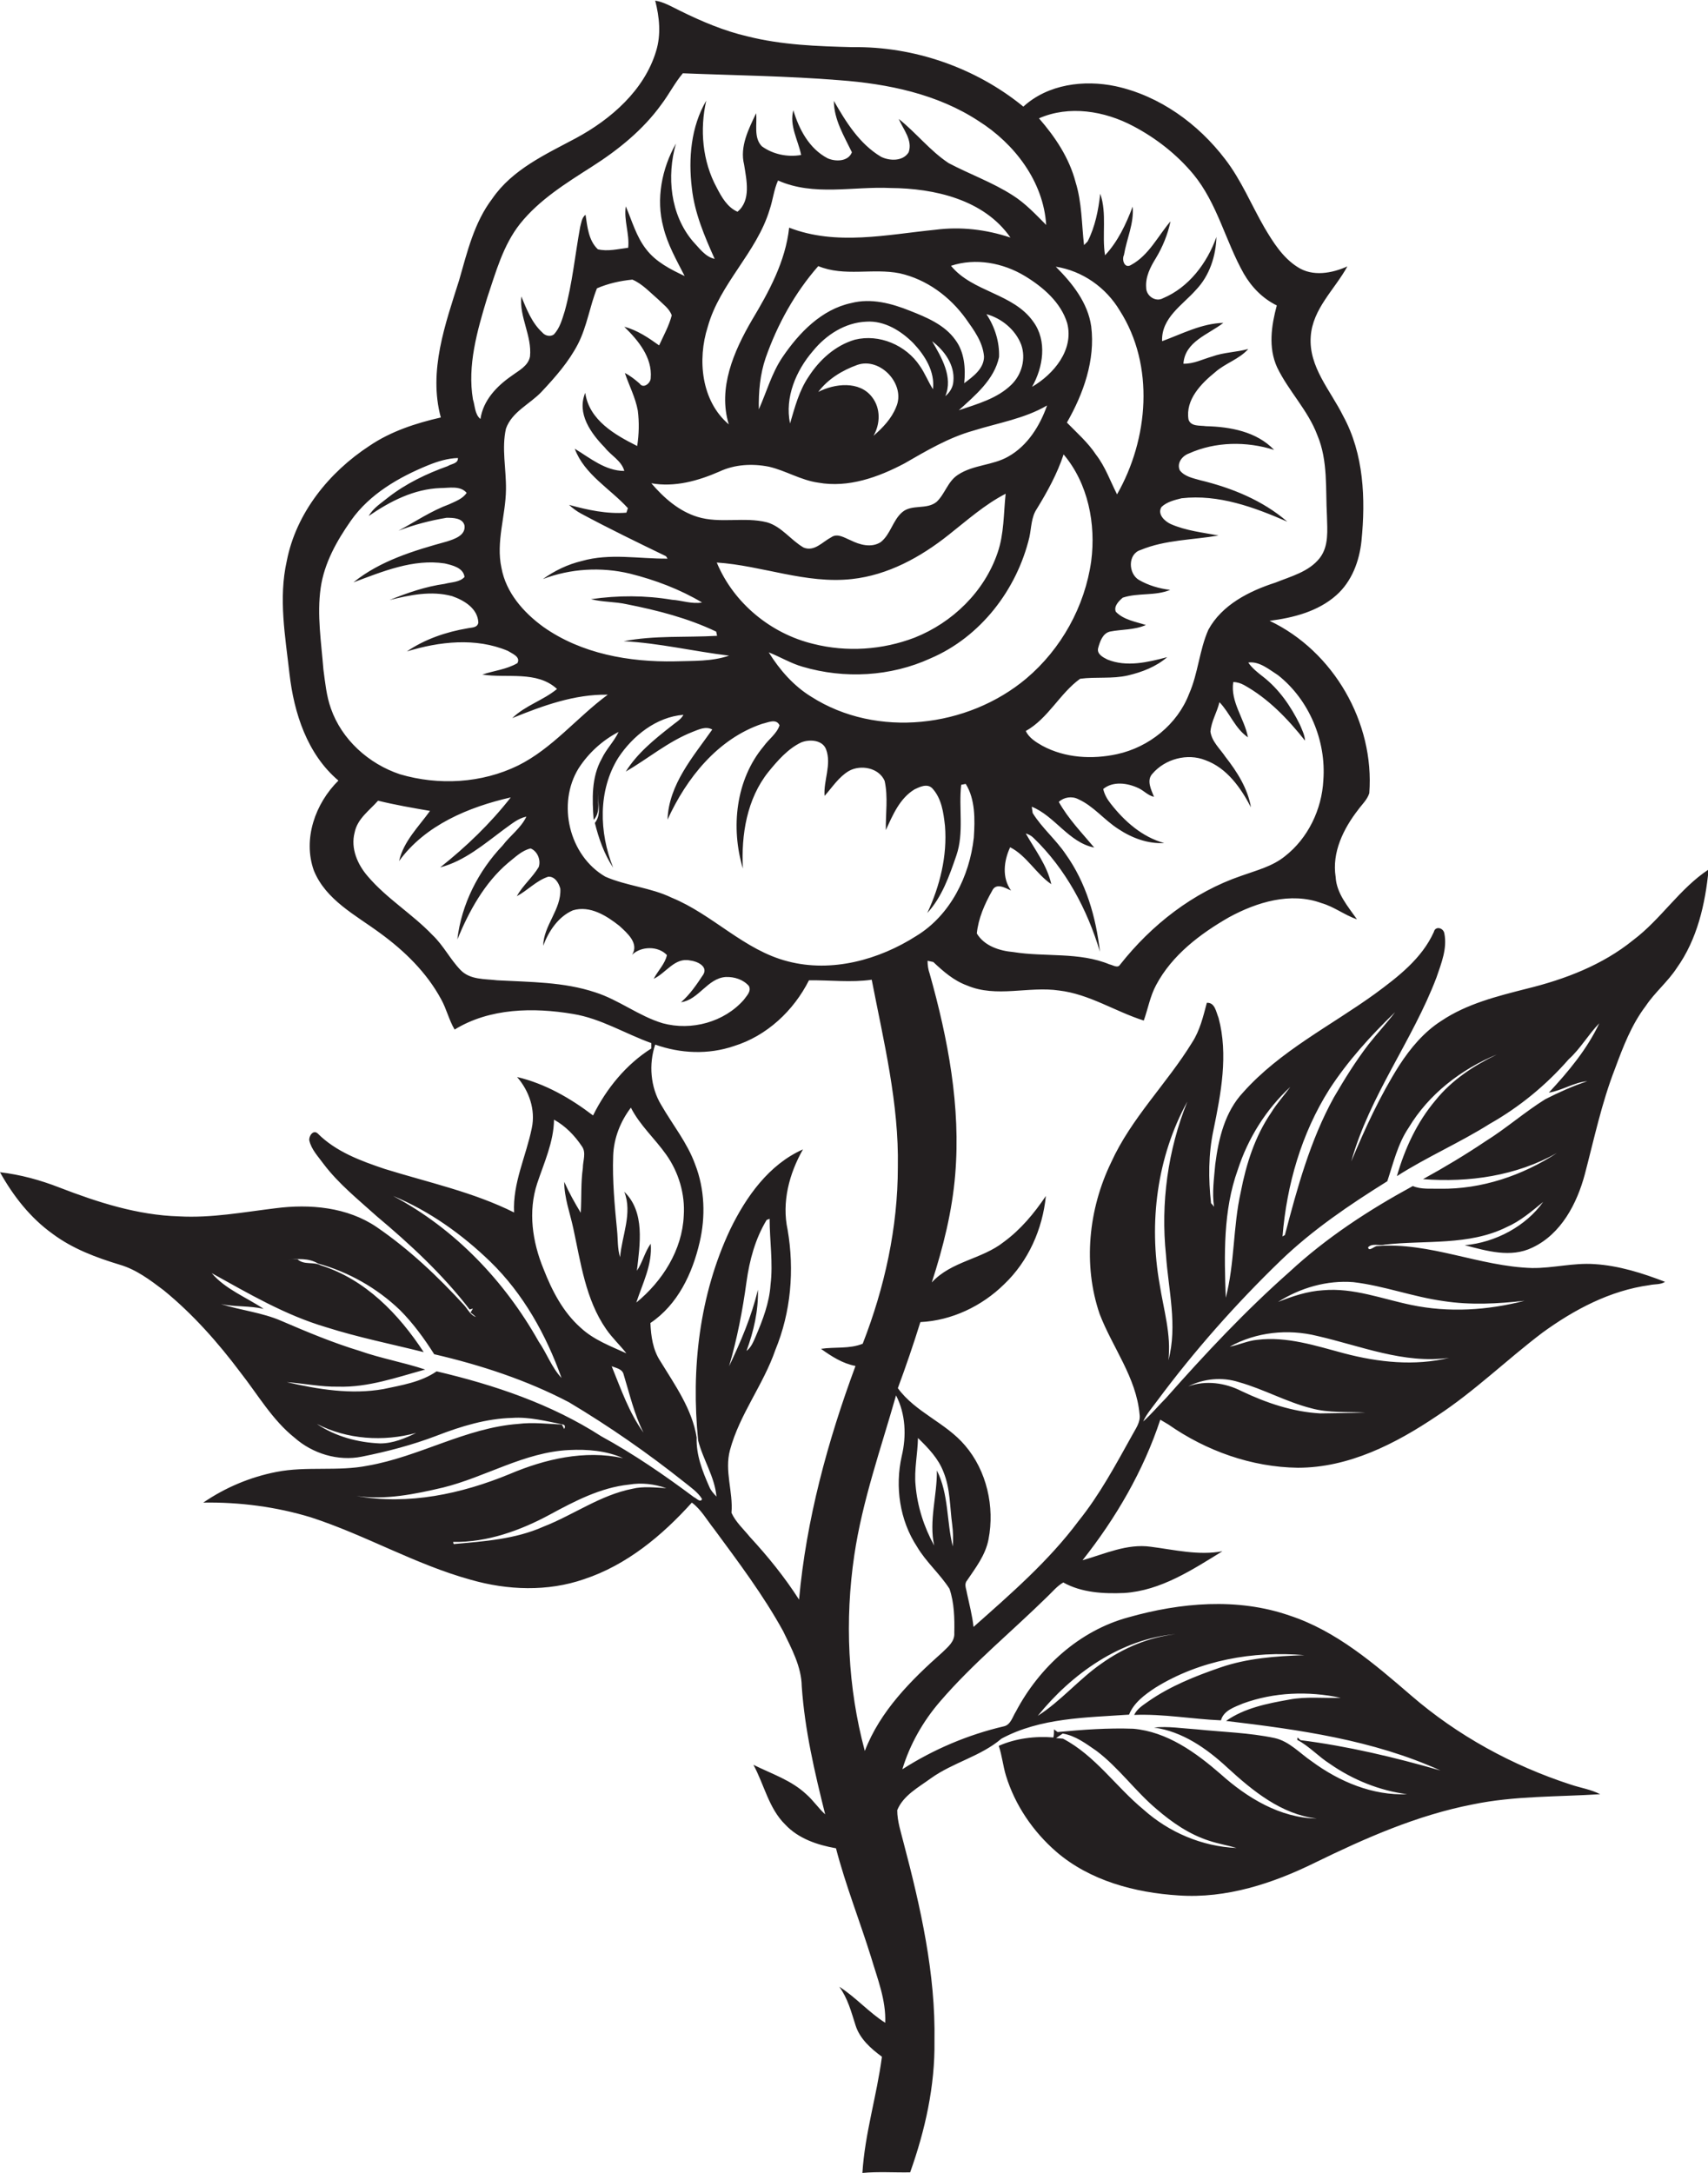 <?xml version="1.0" encoding="utf-8"?>
<!-- Generator: Adobe Illustrator 19.2.0, SVG Export Plug-In . SVG Version: 6.00 Build 0)  -->
<svg version="1.1" id="Layer_1" xmlns="http://www.w3.org/2000/svg" xmlns:xlink="http://www.w3.org/1999/xlink" x="0px" y="0px"
	 viewBox="0 0 568.8 723.6" enable-background="new 0 0 568.8 723.6" xml:space="preserve">
<path fill="#231F20" d="M487.8,414.6c7.3,1.9,15.3,4.3,22.5,0.8c9.6-4.5,14.9-14.7,17.5-24.5c3.1-11.8,5.6-23.7,10-35
	c2.7-7.3,5.5-14.7,10.3-21c3-4.5,7.3-8,10.3-12.6c6.8-9.5,9.5-21.3,10.6-32.8c-9.7,6.4-15.9,16.6-25.1,23.5
	c-10.2,8.3-22.8,13.1-35.5,16.2c-9.8,2.5-19.9,5-28.4,10.7c-5.8,3.7-10.3,9.1-14,14.8c-6.4,10.1-11.4,21-16,32
	c6.1-21.9,20.4-40.2,28.4-61.3c1.6-4.7,3.6-9.6,2.6-14.6c-0.3-1.9-3-2.6-3.5-0.5c-4,8.9-12,15-19.6,20.6
	c-14.8,10.7-31.6,19-43.9,32.8c-6.1,6.5-8.2,15.4-9.3,24c-0.4,4.7-1.1,9.4-0.4,14.1c-0.2-0.3-0.7-0.9-1-1.2
	c-0.9-8.1-0.9-16.3,0.8-24.3c2.5-12.2,5-25.1,1.7-37.4c-0.8-1.9-1.2-5.2-3.9-5c-1.2,4.5-2.3,9.2-4.9,13.2c-8.4,13.7-20.3,25.2-27,40
	c-7.5,15.5-9.4,34-3.8,50.4c4.3,11.2,12.2,21.1,13.3,33.4c0.4,2.7-1.4,4.9-2.6,7.2c-5.4,9.7-10.7,19.6-17.7,28.3
	c-9.9,13.3-22.6,24.3-35,35.3c-0.4-3.8-1.4-7.5-2.2-11.3c-0.2-1.4-1-2.9,0-4.1c2.9-4.3,6.2-8.5,7.2-13.8c2.1-10.8-0.6-22.8-7.8-31.2
	c-6.4-7.6-16.5-11-22.4-19.1c2.7-7.3,5.2-14.6,7.5-22c10.4-0.5,20.5-5.3,27.9-12.6c8.1-7.7,12.8-18.4,13.9-29.4
	c-3.9,5.8-8.4,11.2-14,15.3c-7.3,5.8-17.5,6.4-24,13.5c3.8-11.7,6.8-23.7,7.8-35.9c1.9-22.6-2.4-45.2-8.5-66.9
	c-0.5-1.4-0.7-2.8-0.7-4.3c0.5,0.1,1.4,0.3,1.9,0.4c3.3,3.1,6.8,6.2,11.2,7.8c9.8,4.2,20.5,0.2,30.7,1.7c10.1,1.2,18.7,7,28.2,10
	c1.4-3.9,2.1-8.1,4.1-11.8c5.3-10,14.7-17.1,24.3-22.6c9.2-5,20.5-8.5,30.8-4.7c4.2,1.2,7.7,4,11.8,5.4c-3-4.3-6.8-8.6-7.1-14.1
	c-1.3-8.2,2.6-16.1,7.5-22.4c1.3-1.8,3-3.3,3.7-5.5c1.8-23.5-11.9-47.3-33.2-57.4c7.9-1,16.1-3.1,22.2-8.5
	c5.2-4.6,7.7-11.4,8.4-18.1c1.4-14,0.8-29-6.1-41.6c-4.2-8.5-11.5-16.3-10.8-26.4c0.6-9.3,8-15.7,12.2-23.4
	c-5.1,2.3-11.6,3.5-16.6,0.2c-4.9-3.1-8.1-8.2-11-13.1c-4.4-7.6-7.7-15.8-13.1-22.8c-9-11.8-21.8-21.1-36.5-24.3
	c-10.5-2.2-22.5-0.7-30.7,6.8c-15.9-13-36.5-20.1-56.9-19.8c-11.7-0.3-23.5-0.7-35-3.6c-7.8-1.8-15.3-5-22.4-8.5
	c-2.7-1.3-5.3-2.9-8.3-3.4c1.4,5.5,2,11.3,0.3,16.8C214.6,30,203.5,39.7,191.8,46c-10.1,5.4-21.2,10.4-27.9,20.2
	c-6,7.9-8.3,17.7-11,27.1c-4.6,14.6-10.3,30.2-6.1,45.7c-8.3,1.9-16.6,4.6-23.7,9.4c-13.5,8.8-24.5,22.4-27.6,38.4
	c-2.8,12.4-0.5,25.1,0.9,37.5c1.5,13.1,5.9,26.8,16.3,35.6c-7.7,7.6-11.9,19.4-8.2,29.9c4,9.9,14,14.9,22.1,20.9
	c8.1,5.9,15.5,13.1,20.3,22c1.8,3.2,2.6,6.9,4.5,10.1c11.7-7.2,26.3-7.4,39.4-5.2c9.3,1.5,17.4,6.6,26.1,9.7c0,0.4,0,1.3,0,1.8
	c-8.4,5.3-15,13.4-19.4,22.3c-7.6-5.8-16-10.6-25.3-12.8c4,4.6,6.2,10.9,4.9,17c-1.9,9.4-6.4,18.3-5.9,28.1
	c-13.6-6.8-28.6-10-43.1-14.5c-8-2.7-16.2-5.7-22.3-11.8c-1.5-1.4-3,0.9-2.8,2.3c0.7,3.1,3,5.4,4.8,7.9c5,6.6,11.5,11.8,17.6,17.3
	c11.2,9.4,22,19.4,31,31.1c0.3-0.1,0.8-0.2,1.1-0.3l-0.8,1.3c0.5,0.4,1.4,1.1,1.8,1.5c-1.8-0.6-2.7-2.5-3.9-3.9
	c-8.8-9.6-18.3-18.6-29.1-26c-9.8-6.7-22.3-7.8-33.8-6.3c-10.7,1.3-21.3,3.3-32.1,2.7c-13.8-0.4-27.1-4.7-39.8-9.6
	c-6.4-2.5-13-4.3-19.8-5.1c4.4,7.9,10.1,15.2,17.5,20.5c6.7,5,14.5,7.9,22.4,10.3c5.5,1.6,10.1,5.1,14.6,8.5
	c9.7,7.9,18.1,17.4,25.6,27.4c5.8,7.4,10.6,15.8,18,21.7c6,5.3,14.5,7.9,22.4,6.3c8.5-1.7,16.9-3.9,25-7c8-3.1,16.5-5.7,25.1-5.9
	c5.7-0.4,11.3,1.1,16.9,2.2c0.8,0.2,0.7,0.9,0.4,1.5l-0.8-1.5c-4.8-0.2-9.7-0.8-14.5-0.2c-17.5,1.3-32.9,10.9-50.1,13.9
	c-10,2-20.4,0.1-30.5,2.1c-8.7,1.7-17,5.2-24.3,10.2c12.1-0.2,24.3,1.4,35.8,4.9c18.2,5.9,34.8,15.7,53.3,20.8
	c12.2,3.5,25.6,4,37.7-0.2c14.2-4.7,26-14.5,35.9-25.5c3.1,2.3,5,5.8,7.4,8.8c8.1,11,16.4,22,23,34c2.8,5.8,6.1,11.8,6.2,18.4
	c1,14.5,4.3,28.6,7.8,42.6c-2.3-2.1-4-4.7-6.3-6.7c-5-4.7-11.6-6.8-17.6-9.8c3.6,6.6,5.1,14.5,10.6,19.9c4.4,4.7,10.7,6.8,16.9,7.9
	c3.2,12.3,7.9,24.1,11.7,36.3c2.1,7.1,5,14.2,4.7,21.8c-5.5-3.5-9.8-8.5-15.3-12c2.8,3.8,4,8.4,5.4,12.8c1.4,4.5,5.1,7.8,8.8,10.5
	c-1.7,13-5.7,25.6-6.5,38.7c5.3-0.5,10.6-0.1,15.9-0.2c5-14,8.3-28.8,8.1-43.7c0.4-22.4-4.6-44.5-10.3-66.1
	c-0.9-3.6-2.1-7.1-2.1-10.8c2-4.9,7.1-7.6,11.2-10.6c7.4-5.3,16.6-7.3,23.5-13.2c13-7,28.2-7,42.5-8c1.6-4,5.3-6.7,8.8-9
	c14.7-9.1,32.5-12.3,49.6-10.8c-9.4,0.3-19,1-28,4.1c-8.4,2.9-16.7,6.2-24,11.3c-1.8,1.3-3.7,2.4-4.7,4.5c9.7-0.4,19.3,1.4,28.9,1.8
	c0.9-3.3,4.5-4.4,7.3-5.6c10.4-3.8,21.8-4.2,32.6-1.9c-5.7,0.2-11.5-0.5-17.2,0.6c-7.3,1.3-14.9,2.8-21,7.1
	c24.3,2.9,48.9,6.3,71.4,16.5c-15.3-4.4-30.8-8.1-46.6-10.1l-1-0.9c0,0.2-0.1,0.6-0.1,0.8c4,2.1,7.1,5.6,10.9,8
	c7.6,5.3,16.5,8.9,25.7,10.1c-11.5,0.5-22.6-4.2-31.7-10.9c-4-2.7-7.5-6.7-12.4-7.8c-8.5-1.8-17.3-2-26-2.9
	c-4.7-0.3-9.5-1.1-14.2-0.6c9.5,1.3,17.6,7,24.5,13.4c8.4,7.7,17.9,15.5,29.7,16.9c-12.2-0.2-23.2-6.9-32-14.8
	c-8.3-7.2-17.8-14.1-29.1-15.1c-8.4-0.3-16.8,0.3-25.2,1.1l-1.2-0.9c0,0.9,0,1.8-0.2,2.7c-6.1-0.5-12.6,0.3-18.2,2.8
	c1.1,3.2,1.4,6.6,2.4,9.9c3,9.8,9,18.6,16.7,25.3c11.2,9.7,26.3,13.7,40.8,14.6c15.9,1.1,31.4-4,45.4-10.9
	c16.8-8.2,34-15.8,52.5-19.4c14-2.9,28.3-2.5,42.5-3.4c-3.1-1.6-6.5-2.1-9.8-3.2c-19.4-6.3-37.7-16.3-53.2-29.7
	c-12.2-10.5-24.9-21.5-40.5-26.6c-17.3-6-36.3-4.3-53.6,0.6c-16.3,4.4-29.7,16.6-37.5,31.4c-1.1,1.7-1.7,4.4-4,4.9
	c-12,2.8-23.5,7.7-33.8,14.3c2.5-8.3,6.9-16,12.5-22.5c10.9-12.7,23.9-23.3,35.8-35c1.7-1.6,3.2-3.5,5.3-4.7
	c6.1,3.4,13.4,3.8,20.3,3.5c12.2-0.8,22.6-7.7,32.7-13.9c-8,1.5-16-0.5-23.9-1.5c-7.9-1.1-15.3,2.4-22.7,4.5
	c11.1-14,20.3-29.8,25.9-46.8c0.9,0.5,1.8,1.1,2.7,1.6c12.6,8.8,27.7,14.2,43.1,14.4c17,0,32.6-8,46.4-17.3
	c12.5-8.2,23.2-18.7,35.1-27.7c10.6-7.7,22.5-14,35.6-15.8c1.7-0.4,3.7-0.1,5.2-1.1c-7.5-2.9-15.4-5.4-23.5-5.9
	c-7-0.5-13.9,1.4-20.8,1.3c-17.5-0.5-34-8.7-51.6-7.3c-0.9,0-2.8,2-3,0.4c1.4-1.5,3.8-0.4,5.6-0.9c13.5-1.5,28,0.4,40.5-5.8
	c4.6-2,8.4-5.3,12.2-8.4C508.2,408.2,498.1,413.7,487.8,414.6z M380.8,602.5c-9.2-7.6-16.1-18-26.8-23.6l-2.3-0.2
	c0.7-0.5,1.5-1,2.2-1.5c4.3,0.7,7.8,3.4,11.3,5.8c7.4,5.6,12.8,13.3,19.9,19.3c5.2,4.5,11,8.5,17.6,10.6c3,1,6.1,1.5,9.1,2.4
	C400.3,614.8,389.3,610.1,380.8,602.5z M391.5,544.1c-8.9,1-17.4,4.6-24.7,9.8c-7.5,5.2-13.5,12.5-21.2,17.4
	C356.9,557.3,373.2,545.7,391.5,544.1z M305.7,478.8c3.4,3.3,6.8,6.8,8.5,11.3c2.3,5.6,2.1,11.7,2.9,17.5c0.3,2.4,0.4,4.9,0.2,7.3
	c-2.1-8.3-1.3-17.4-5.3-25.3c0.1,8.4-2.7,16.7-0.9,25c-3.4-6.2-5.6-13-6.2-20.1C304.4,489.4,305.6,484.1,305.7,478.8z M324.3,278.9
	c-1.4,12.8-7.8,25.8-19.1,32.7c-12.5,8-28.2,12.3-42.8,8.5c-14.6-3.7-25-15.6-38.7-21.2c-7-3.4-15-3.9-22.1-7
	c-12.1-7-16.2-24.3-8.9-36.1c3.3-5.1,7.9-9.3,13.3-12.1c-1.5,3.2-4.1,5.7-5.6,8.9c-3.5,6.2-3.2,13.5-2.7,20.4
	c2.6-2.8,1.1-6.7,1.4-10.1c-0.3,3.7,1.5,8-1,11.1c1.3,5.2,3.1,10.4,6.1,14.9c-4.7-11.7-5.1-25.7,1.7-36.6
	c4.8-7.3,12.7-13.6,21.7-14.3c-0.9,1.7-2.7,2.6-4.1,3.8c-5.6,4.4-11.3,9-15.1,15.1c7.4-4.3,14.1-10,22.2-13.2c2.1-0.8,4.4-2,6.6-0.8
	c-6.4,9.1-14.5,18.3-14.9,30c6.3-13.8,16.7-26.9,31.5-31.9c1.9-0.4,4.7-1.9,5.8,0.5c-0.9,2.8-3.6,4.6-5.3,7
	c-9.3,11.1-11,27.1-6.9,40.7c-0.6-11.2,1.3-23.2,8.5-32.2c3.1-3.8,6.5-7.7,10.9-9.8c2.7-1.1,7.1-0.9,8.3,2.3
	c1.9,5.1-0.9,10.4-0.5,15.5c2.6-2.9,4.7-6.3,8.1-8.3c3.9-2.2,10-1.1,11.9,3.3c1.2,5.4,0.3,10.9,0.4,16.4c2.3-5,4.6-10.6,9.6-13.6
	c1.7-0.8,4.1-2,5.8-0.4c3.2,3.4,3.8,8.2,4.3,12.6c0.8,10-1.7,20-5.9,29c4.9-5.3,7.4-12.5,9.7-19.2c2.6-7.6,0.7-15.7,1.6-23.5
	c0.4-0.1,1.1-0.2,1.5-0.3C324.8,266.1,324.7,272.8,324.3,278.9z M168.5,142.7c2-5.6,7.9-8.1,11.8-12.2c4.6-4.9,9.1-10,12.2-16
	c3-5.9,3.9-12.5,6.3-18.5c3.7-1.6,7.7-2.5,11.8-2.9c3.3,1.4,5.8,4.2,8.5,6.5c1.7,1.7,3.8,3.1,4.6,5.4c-0.9,3.5-2.7,6.7-4.2,10
	c-3.5-2.5-7.3-5.1-11.6-6.2c4.6,4.5,9.4,10.2,8.8,17.1c0,1.6-2.4,3.7-3.7,1.8c-1.5-1.3-3.1-2.6-4.9-3.5c1.4,4.2,3.5,8.1,4.3,12.5
	c0.5,3.9,0.4,7.9-0.2,11.8c-7.4-3.7-16-8.6-17.3-17.7c-2.9,6.9,1.9,13.5,6.5,18.2c2.1,2.7,5.6,4.4,6.5,7.8c-6.3,0-11.4-4.3-16.5-7.4
	c3.2,8.6,11.8,13.3,17.7,19.8c-0.1,0.4-0.4,1.1-0.5,1.5c-6.5,0.5-12.9-0.9-19.1-2.6c1.2,1.1,2.5,2.1,4,2.9c9.3,5,18.8,9.6,28.3,14.2
	l0.5,0.8c-9.5,0.1-19.2-1.9-28.6,0.8c-4.6,1.1-9,3.2-12.9,6c9.2-3.5,19.4-4.1,29-1.8c8.4,2.1,16.6,5.2,24,9.6
	c-3.4,0.6-6.7-0.7-10-0.9c-8.9-1.5-18-1.5-27-0.2c3.9,1,8,0.8,12,1.7c10.1,2,20.3,4.6,29.7,9.1c0.1,0.3,0.2,1,0.3,1.4
	c-10.4,0.6-20.8-0.2-31.1,1.8c11.8,0.6,23.4,3.4,35.1,4.8c-5.8,2-12,1.7-18,1.9c-15.2,0.3-31.2-2.5-43.9-11.5
	c-6.6-4.8-12.4-11.4-13.9-19.6c-1.9-8.7,1.4-17.4,1.5-26.1C168.6,156.1,167,149.3,168.5,142.7z M267.3,222
	c13.9,4.1,29.3,3.3,42.6-2.8c16.6-7.1,28.7-22.8,32.9-40.3c0.7-3.2,0.6-6.7,2.5-9.5c3.5-5.7,6.8-11.7,8.9-18.1
	c8.2,9.7,10.8,23.2,9.2,35.5c-2.1,15.1-10,29.3-21.6,39.1c-19.5,16.4-49.8,20-71.6,6.1c-5.9-3.6-10.6-9-14.2-14.8
	C259.8,218.7,263.4,220.9,267.3,222z M238.7,187.3c15.1,1,29.7,7.2,45,5.5c12-1.3,22.9-7.3,32.2-14.7c6.1-4.8,12-10.1,19-13.7
	c-0.7,6.6-0.5,13.4-2.7,19.7c-4.4,12.9-15,23.2-27.6,28.2c-10.7,4.1-22.6,4.9-33.7,2.1C256.7,211,244.3,200.8,238.7,187.3z
	 M355.3,140.7c5.5-9.6,9.5-20.8,8.1-32c-1.1-7.9-6.3-14.4-11.8-19.9c8.9,1.4,16.7,6.9,21.3,14.6c11.7,18.3,9.6,42.8-0.9,61.2
	c-2.3-4.5-3.9-9.2-7-13.2C362.3,147.3,358.6,144.1,355.3,140.7z M355.4,107.6c2.3,8.9-4.5,17-11.7,21.2c3.7-6.5,5.1-15.3,0.4-21.7
	c-6.7-9.5-20.2-9.8-27.4-18.6c8.2-2.7,17.3-1,24.6,3.4C347.4,95.6,353.3,100.7,355.4,107.6z M310.4,113.6c4.1,3.1,7.6,7.9,7.1,13.3
	c-0.1,2-1.2,3.8-2.7,5C317.5,125.6,313.5,118.9,310.4,113.6z M290.4,132.2c-4.2-5.5-12.5-4.5-17.9-1.7c3.2-4.3,8-7.2,13-9
	c7.7-2.7,16.3,6.6,12.9,14.1c-1.5,3.8-4.5,6.9-7.5,9.5C293.2,141.1,293.3,135.9,290.4,132.2z M284.7,113.1
	c-6.5,1.9-11.8,6.7-15.4,12.3c-3.2,4.7-4.6,10.2-6.2,15.6c-1.8-8.7,2-17.6,7.6-24.1c4.4-5.4,10.7-9.5,17.8-9.8
	c6-0.4,11.5,3,15.6,7.1c3.9,4.1,7.3,9.5,6.6,15.4c-1.6-2.5-2.7-5.4-4.4-7.8C301.7,114.9,292.8,111.1,284.7,113.1z M303.1,103.5
	c-6.2-2.5-13-4.3-19.6-2.6c-9.9,2.1-17.4,9.9-22.9,18c-3.6,5.3-5.3,11.6-7.9,17.4c-0.1-5.8,0.4-11.7,2.3-17.2
	c3.9-11.1,9.7-21.6,17.5-30.5c8.7,3.6,18.1,0.6,27.1,2.4c9,2,16.8,7.8,22.1,15.2c2.7,3.8,5.6,7.7,6,12.5c0,4.1-3.7,6.7-6.6,8.9
	c0.5-5,0.1-10.4-3-14.5C314.6,108.2,308.7,105.7,303.1,103.5z M332.7,118.9c0.2-5-1.4-10.1-4.2-14.3c5.1,1.4,9.7,5.2,11.6,10.2
	c1.6,4.6,0.2,9.9-3.3,13.3c-4.7,4.6-11.3,6.4-17.5,8.5C324.8,131.6,331.1,126.4,332.7,118.9z M311.5,76.5c-16.1,1.6-33,5.4-48.7-0.7
	c-1.2,11.2-6.7,21.3-12.4,30.8c-6,10.3-11.4,22.6-7.7,34.7c-9.2-7.8-10.5-21.6-7-32.5c4-14.4,16.3-24.7,20.6-39
	c1.1-3.2,1.4-6.6,2.8-9.7c11.9,5.3,25,1.9,37.5,2.5c14.5,0.1,31.1,3.8,39.9,16.5C328.4,76.4,319.9,75.4,311.5,76.5z M239.6,157
	c5.1-2.4,11-2.7,16.5-1.6c5.6,1.3,10.6,4.5,16.4,5.3c10,1.8,20-1.8,28.7-6.4c7.3-4.2,14.7-8.6,22.9-10.9c8.3-2.6,17.1-4,24.6-8.4
	c-2.4,6.8-6.5,13.4-12.9,17c-5.2,3-11.7,2.7-16.8,6.1c-3.4,2.2-4.3,6.4-7.1,9c-3.3,2.7-8.2,0.7-11.4,3.4c-3.2,2.7-3.9,7.4-7.2,10
	c-3.1,2-7,0.9-10-0.6c-2-0.8-4.4-2.5-6.5-1c-2.9,1.5-5.6,4.9-9.2,3.4c-4.3-2.5-7.3-7-12.2-8.4c-7.6-1.9-15.6,0.5-23.1-1.8
	c-6.2-1.9-11.2-6.3-15.4-11.2C224.7,162.3,232.5,160.1,239.6,157z M425.6,224.8c10.4,8.2,16.1,21.9,15.1,35
	c-0.5,9.7-5.1,19.3-12.8,25.3c-4.2,3.4-9.5,4.7-14.5,6.5c-16.1,5.5-29.9,16.3-40.4,29.6c-0.8,1.3-2.4,0.1-3.5-0.1
	c-10.1-4.2-21.4-2.4-32-4.1c-4.6-0.4-9.7-2-12.2-6.2c0.5-5,2.6-9.8,5.1-14.2c1.3-2.8,4.3-1,6.3-0.1c-3.1-4.3-2.4-9.9-0.3-14.4
	c5.5,2.8,8.6,8.8,13.7,12.3c-1.4-6.3-5.4-11.4-8.5-16.9c1,0.3,1.9,0.8,2.6,1.5c10.7,10.3,17.9,23.8,22.1,37.9
	c-1.3-11.5-4.6-23-11.4-32.5c-3.3-4.9-7.9-8.7-11-13.7c-0.1-0.5-0.2-1.6-0.3-2.1c7.7,3.1,12.3,11.9,20.8,13.6
	c-4.1-4.9-8.6-9.5-11.8-15.2c1.7-1.6,4.4-2,6.5-0.9c5.1,2.3,8.6,6.9,13.3,9.9c4.5,3,9.8,5,15.3,4.7c-7.3-2-13.2-7.2-17.8-13.1
	c-1.2-1.5-2.1-3.1-2.5-4.9c3.3-2.7,8.1-2,11.7-0.3c1.8,0.8,3.2,2.5,5.2,2.9c-0.9-2.3-2.6-5.5-0.5-7.7c4.2-4.9,11.6-6.9,17.6-4.5
	c7.2,2.6,11.8,9.2,15.2,15.7c-1.1-6.3-4.6-11.8-8.5-16.8c-1.8-2.7-4.5-5-5-8.4c0.3-3.5,2.2-6.4,3-9.8c3.5,3.6,5.2,8.8,9.5,11.7
	c-1.2-6.3-5.9-11.8-4.9-18.4c1.3,0,2.5,0.4,3.6,1c8.1,4.5,14.6,11.3,20.3,18.5c-0.1-1.9-1-3.6-1.7-5.3c-3-6.1-6.9-11.8-12.3-16
	c-1.8-1.4-3.6-2.8-4.9-4.7C419.4,220.1,422.6,222.9,425.6,224.8z M377.4,42c7.6,4,14.5,9.4,20,16c8,9.7,10.7,22.3,16.8,33.1
	c2.6,4.5,6.3,8.3,11,10.6c-1.8,6.7-2.9,14,0.1,20.6c3.8,7.9,10.3,14.3,13.4,22.6c3.6,8.5,2.7,17.9,3.2,26.9c0.1,4.7,0.7,10-2.4,14
	c-3.6,4.6-9.6,6.1-14.8,8.2c-8.7,2.8-17.8,7.4-22.3,15.7c-3,6.8-3.4,14.5-6.4,21.3c-3.9,10.2-13.4,17.8-24,20.1
	c-8.3,1.8-17.3,1.3-24.9-2.8c-2.1-1.2-4.4-2.6-5.5-4.9c7.5-4.2,11.3-12.5,18.1-17.4c5.3-0.7,10.7,0.1,15.9-1.1
	c4.7-1.1,9.4-2.9,13.1-6.1c-6.4,1.7-13.5,3.4-19.9,0.8c-1.4-0.7-3.6-1.8-3.1-3.8c0.6-2.2,1.5-4.9,3.9-5.5c4-0.8,8.2-0.5,12-2.2
	c-3.4-1.1-7.4-1.7-10-4.4c-0.8-1.8,1-3.6,2.3-4.7c5.1-1.7,10.8-0.5,15.8-2.6c-3.6-0.4-7.3-1.5-10.4-3.3c-3.6-2.1-3.8-8.7,0.6-10
	c8.2-3.4,17.3-3.3,25.9-4.8c-5.3-1-10.9-1.6-15.9-3.8c-2-0.9-4.6-3.3-3.1-5.7c1.8-1.7,4.3-2.3,6.7-2.9c12.3-1.4,24.2,3,35.2,7.8
	c-8.2-7.1-18.6-11.3-29-13.8c-2.4-0.7-5.2-1.2-6.8-3.3c-1.1-2.4,0.8-4.8,3-5.6c8.9-4,19.2-4.1,28.4-1.2c-5.8-6.1-14.6-7.7-22.7-7.9
	c-2-0.3-5,0.2-5.8-2.2c-1.1-6.6,4.2-12,8.9-15.8c3.4-3,8-4.3,11-7.7c-4,1.1-8.2,1.1-12,2.5c-3.2,0.9-6.2,2.5-9.6,2.4
	c0.5-7.4,8.3-9.7,13.3-13.6c-7.3,0.2-13.8,3.7-20.4,6.1c-0.3-7.8,6.8-12,11.3-17.1c4.5-4.7,6.6-11.2,6.8-17.6
	c-3.1,8.7-9.2,16.8-17.8,20.4c-2.5,1.4-5.6-0.8-5.6-3.5c-0.3-3.6,1.4-6.9,3.2-9.8c2.3-3.8,4-8,4.9-12.3c-4.2,4.9-7.2,11.3-13.1,14.5
	c-2.2,1.4-3.2-1.7-2.4-3.3c0.9-5.4,3.4-10.5,2.9-16.1c-2.2,5.8-4.9,11.6-9.2,16.2c-1.1-6.8,0.7-13.9-1.6-20.5
	c-0.6,5.4-1.7,11-4.2,15.9c-0.3,0.3-0.9,0.9-1.2,1.2c-0.8-7-0.7-14.2-2.8-20.9c-2.1-8.1-6.8-15.1-12.2-21.3
	C356,35,367.8,36.9,377.4,42z M162.2,99.3c2.9-8.6,5.3-17.6,11-24.8c6.4-8,15.3-13.5,23.9-19c8.8-5.6,17.1-12.3,23.2-20.8
	c2.5-3.3,4.4-7.1,7.1-10.3c17.4,0.7,34.8,0.9,52.1,2.3c16.2,1.2,32.7,4.6,46.4,13.6c11.9,7.5,21.6,20.1,22.5,34.6
	c-3.5-3.5-6.9-7.2-11.2-9.9c-6.7-4.3-14.3-7-21.3-10.7c-6.2-4.1-10.8-10.1-16.6-14.7c1.5,3.5,4.7,7.1,3.3,11.1
	c-1.9,3.1-6.4,2.9-9.2,1.5c-7.2-4.3-11.7-11.6-15.7-18.6c0,6.2,3.4,11.7,6,17.1c-1.2,3.1-5.4,3.2-8.1,2c-6.1-3.2-9.5-9.6-11.4-16
	c-1.4,5.1,1.6,10,2.6,14.9c-4.5,0.8-9.4-0.2-13.1-2.9c-2.8-2.9-1.5-7.4-1.9-11c-2.5,5.3-5.5,11.1-4,17.1c0.8,5.1,2.4,11.9-2.2,15.7
	c-3.4-1.5-5.3-4.9-6.9-8c-4.8-8.8-5.7-19.4-3.5-29c-5.1,8.7-6,19.3-4.8,29.1c0.9,8.3,4.2,16,7.6,23.6c-3.2-0.7-5.2-3.7-7.3-5.9
	c-7.5-8.9-8.7-21.6-5.6-32.5c-4.7,8.3-6.7,18.5-4.2,27.8c1.4,5.8,4.4,11,7.1,16.3c-4.7-2.2-9.6-4.7-12.8-8.9
	c-3.3-4.2-4.7-9.4-6.8-14.3c-0.7,4.7,1.3,9.2,0.8,13.8c-3.4,0.4-6.8,1.3-10.1,0.5c-3.1-2.9-3.5-7.5-4.1-11.5c-1.3,1-1.4,2.7-1.8,4.1
	c-1.7,9.3-2.6,18.8-5.1,27.9c-0.9,2.8-1.6,5.7-3.7,7.9c-1.2,0.8-2.9,0.4-3.8-0.7c-3.5-3.2-5.2-7.7-7-12c-0.7,6.9,3.6,13.1,2.9,20
	c-0.6,3.2-3.8,4.7-6.2,6.5c-4.9,3.4-9.4,8.1-10.3,14.3c-1.9-1.5-1.8-4.4-2.5-6.5C155.6,121.7,158.9,110.2,162.2,99.3z M110.2,235.9
	c-1.5-4.2-1.9-8.6-2.5-13c-0.7-9-2.2-18.2-0.9-27.2c1.2-8.3,5.4-15.7,10.1-22.4c6.2-8.8,15.9-14.4,25.7-18.4
	c3.2-1.3,6.5-2.3,9.9-2.4c0.1,1.9-2.2,1.9-3.4,2.7c-7,2.5-13.9,5.8-19.8,10.4c-2.3,1.9-5,3.5-6.5,6.2c7.1-4.9,15.1-9,23.9-9.3
	c2.8,0,6.6-0.9,8.7,1.6c-1.3,2-3.7,2.8-5.8,3.8c-6,2.2-11.3,5.8-16.9,8.8c5.2-2,10.6-3.4,16-4.3c2.1,0,5.4,0,6,2.6
	c0.4,3.3-3.4,4.5-5.9,5.3c-10.9,3-22.2,6.4-31.1,13.6c9.7-3.6,19.9-7.9,30.4-6.3c2.5,0.6,6.2,1.4,6.6,4.5c-1.6,1.8-4.4,1.7-6.6,2.3
	c-6.4,0.9-12.5,3-18.4,5.4c6.8-1.7,14-3.2,20.9-1.3c4,1.4,8.5,4.1,8.7,8.8c-0.3,1.8-2.3,1.6-3.6,1.9c-7.1,1.2-14.2,3.6-20.2,7.7
	c10.8-3.3,22.9-4.7,33.6-0.2c1.4,0.9,4.4,2,3.2,4.1c-3.6,2.1-7.8,2.5-11.7,3.8c8.2,1.3,18.2-1.4,24.9,4.8
	c-4.6,3.8-10.6,5.5-14.9,9.7c10.1-4.1,20.7-8,31.8-7.8c-10.2,7.5-18.4,17.9-29.9,23.6c-12.1,5.9-26.4,6.7-39.3,2.9
	C122.7,254.3,113.8,246.2,110.2,235.9z M198.2,330.4c-10.5-3.5-21.7-3.4-32.6-4c-4.1-0.5-9-0.1-12.2-3.4c-3.5-3.6-5.7-8.2-9.4-11.7
	c-6.7-7-15.2-12.1-21.5-19.5c-3.4-3.9-5.8-9.3-4.4-14.6c0.9-4.6,4.9-7.3,7.8-10.6c5.7,1.4,11.5,2.4,17.3,3.4
	c-3.8,5.3-8.8,10.1-10.3,16.7c8.7-12,23.2-18,37.2-21.2c-6.8,8.7-14.8,16.4-23.5,23.3c8.1-2.1,14.7-7.8,21.3-12.7
	c2.3-1.6,4.5-3.6,7.4-4.2c-1.8,3.8-5.4,6.3-7.9,9.6c-8.1,8.5-13.7,19.5-15.1,31.3c3.9-9.4,9-18.8,16.9-25.5c2.3-1.8,4.5-4.1,7.5-4.8
	c2.3,0.9,3.5,3.9,2.7,6.2c-2.1,3.5-5.3,6.1-7.3,9.7c3.6-1.9,6.5-5.2,10.5-6.5c2.2-0.1,3.5,2.1,4,4c0.4,6.9-5.6,12.2-5.7,19
	c1.8-4.8,5-9.7,9.9-11.8c5.7-1.7,11.2,1.8,15.5,5.2c2.6,2.4,6.6,5.8,4.2,9.6c3-2.9,8.7-3,11.6,0.1c-0.6,2.9-3,5.2-4.4,7.9
	c4.1-1.9,7-7.2,12.1-6.1c2.2,0.2,6.1,1.9,4.4,4.7c-2.2,3.3-4.4,6.6-7.4,9.2c5.9-0.8,8.8-8,14.9-8.4c2.8-0.1,5.8,0.8,7.7,3
	c0.9,1.8-0.8,3.3-1.7,4.6c-6.5,7.4-17.4,10.4-27,7.8C212.7,338.3,206.1,332.9,198.2,330.4z M204.2,384.8c0.2-5.8,2.4-11.4,5.9-16
	c3,5.9,8,10.3,11.8,15.7c4.1,5.8,6.3,13.1,5.8,20.3c-0.5,11.4-7.1,21.8-15.8,28.9c2.1-6.4,5.4-12.7,4.8-19.6c-2,2.8-2.7,6.2-4.6,9
	c1-8.8,2.8-19.5-4.2-26.3c2.8,7.1-0.8,14.6-1.4,21.8c-0.9-2.9-0.7-5.9-1-8.9C204.7,401.5,203.9,393.1,204.2,384.8z M214.3,477
	c-4.8-6.6-7.5-14.5-10.6-22.1c1.5,0.6,3.6,0.9,4,2.8C209.7,464.2,211.2,470.9,214.3,477z M178.9,394c2.3-6.9,5.5-13.8,5.6-21.2
	c3.8,2.1,6.9,5.3,9.3,8.9c1.5,2.1,0.3,4.8,0.3,7.2c-0.7,4.9-0.4,9.9-0.7,14.9c-2-3.3-3.9-6.7-5.5-10.3c0,5.3,1.9,10.3,3,15.4
	c2.5,11.5,4.1,23.8,11,33.7c2,2.9,4.6,5.3,6.7,8c-5.3-2.4-10.9-4.5-15.2-8.5c-5.9-5.2-9.6-12.4-12.4-19.6
	C177.3,413.5,175.8,403.4,178.9,394z M130.9,398.2c12.1,5,23,12.8,32.4,21.9c11,10.7,18.6,24.4,23.7,38.7c-3.3-3.5-4.9-8.2-7.6-12.1
	C168.1,426.6,151.5,409.1,130.9,398.2z M126.6,480.6c-7.4-0.3-14.9-2.3-21.1-6.5c10.1,5.2,22.2,6,33.1,3
	C134.9,478.9,130.9,480.6,126.6,480.6z M118.7,498.1c9.7,1.4,19.4-0.6,28.8-2.8c14.2-3.5,27.1-11.8,42-12.5c6.1-0.3,12.4,0.2,18,2.7
	c-12.8-2.8-26,0.3-37.8,5.3C153.7,497.4,136,501.2,118.7,498.1z M210.6,495.7c-10.7,2.1-19.6,8.7-29.6,12.6
	c-9.4,4.2-19.8,4.9-29.9,5.8c-0.1-0.2-0.2-0.5-0.2-0.7c11.3,0.2,22.4-3.8,32.2-9.1c8.3-4.5,16.9-9,26.4-10c4.2-0.7,8.4-0.2,12.4,1.2
	C218.1,495.3,214.3,494.8,210.6,495.7z M231.1,498.5c-9.9-7.4-20.1-14.4-30.9-20.3c-16.6-10.7-35.6-17.1-54.8-21.6
	c-5.2,3.6-11.6,4.6-17.7,5.9c-10.8,1.9-21.7,0.1-32.2-2.3c5.7,0.4,11.3,1.6,17.1,1.5c10,0.3,19.5-3.1,29-5.7
	c-7.2-2.4-14.7-3.7-21.8-6.2c-8.9-2.7-17.5-6.3-26.1-10c-6.4-2.8-13.5-3.5-20.1-5.6c4.7,1,9.5,0.5,14.2,1.6
	c-5.8-3.9-12.7-6.5-17.3-11.9c12.3,6.8,24.5,14,38.1,18c10.7,3.4,21.7,5.6,32.5,8.3c-8.3-12.7-19.5-24.3-34.3-28.9
	c-2.4-1.3-5.5,0-7.7-2c-1.2,0-2.4,0-3.5,0.1c3.5-0.2,7.2-0.6,10.3,1.3c10.2,2.8,19.7,8.2,27.3,15.5c4.4,4.4,8.1,9.5,11.4,14.7
	c15.5,3.6,30.8,8.6,44.9,16c13.4,8,26.2,16.9,38.4,26.6c2.1,1.7,4.5,3.3,5.9,5.6C233.3,500.5,231.9,498.8,231.1,498.5z M266.1,532.6
	c-4.8-7.5-10.4-14.4-16.4-20.9c-2.1-2.6-4.7-4.9-6.1-8c0.6-7-2.4-13.9-0.5-20.9c3.2-11.9,11.1-21.7,15.1-33.3
	c5.2-12.6,6.4-26.6,4.1-40c-2-9.2,0.5-18.7,5.1-26.8c-11.3,5-18.9,15.7-24.2,26.6c-10.3,21.8-13.1,46.5-10.7,70.3
	c1.6,6.4,5.5,12,6.1,18.7c-0.9-1-1.9-2-2.4-3.3c-2.3-5.2-4.4-10.6-4.2-16.4c-1.5-9.4-7.2-17.4-12.1-25.4c-2.5-3.8-3.1-8.3-3.3-12.7
	c9.1-6.1,14-16.5,16.4-26.9c2-8.5,1.7-17.7-1.5-25.9c-2.6-7.2-7.5-13.2-11.3-19.8c-3.6-5.9-4.2-13.6-2-20.1c8.4,3,17.7,3.4,26.2,0.5
	c11-3.4,19.9-11.8,25-21.9c7-0.1,14,0.8,20.9-0.2c4,20.6,9.1,41.3,8.7,62.4c0,20.1-4.4,40.1-11.7,58.8c-4.4,1.8-9.3,1-13.9,1.7
	c3.5,2.5,7.2,4.9,11.5,5.7C275.6,479.9,268.5,506,266.1,532.6z M242.8,454.9c2.7-9.2,4.5-18.6,5.8-28.1c1-7.2,2.9-14.3,6.7-20.6
	c0.2-0.1,0.7-0.3,1-0.4c0,7.3,1.2,14.7,0.3,22c-0.4,6-2.6,11.7-4.9,17.1c-0.8,1.8-1.5,3.7-3.1,4.9c2.4-6.5,4-13.5,3.8-20.4
	C250.3,438.3,246.7,446.7,242.8,454.9z M313.9,550.1c-10.5,9.3-20.8,19.6-25.9,32.9c-5.7-21.2-6.7-43.5-3.5-65.2
	c2.7-18.2,8.9-35.6,13.9-53.2c3.2,6.2,3.5,13.5,1.9,20.2c-2.3,10.2-0.7,21.4,5.1,30.2c3,5.1,7.6,9,10.8,14c1.6,4.7,1.7,9.8,1.6,14.7
	C318,546.6,315.6,548.4,313.9,550.1z M464.6,337c-2.8,3.7-6,7.1-8.9,10.8c-4.3,5.6-8,11.6-11.5,17.6c-7.9,14.3-12.2,30.2-16.3,45.8
	c-0.2,0.1-0.6,0.4-0.8,0.5c1.4-17.2,6.3-34.3,15.6-49C448.8,353.3,456.5,344.8,464.6,337z M412.2,389.5c3.4-10.5,9.4-20.1,17.5-27.6
	c-2.1,2.9-4.5,5.5-6.4,8.6c-5.4,7.9-8.3,17.1-10.1,26.4c-2.6,11.6-2,23.7-5,35.2C407.7,417.8,407.3,403.1,412.2,389.5z M395.4,366.8
	c-6.5,16.1-8.9,33.8-7.1,51.1c0.8,11.6,3.9,23.5,0.8,35c1-8.5-1.6-16.9-2.9-25.2C382.5,407.1,385.3,385.2,395.4,366.8z M439.7,470.6
	c-9.2-0.5-18-3.5-26.2-7.4c-5.5-2.8-11.9-3.7-17.8-1.6c5.2-2.6,11.3-3.2,16.9-1.4c8.2,2.3,15.8,6.6,24.1,8.7c5.8,1.6,12,1.1,18,1.4
	C449.6,470.5,444.6,470.5,439.7,470.6z M447.6,450.6c-9.4-2.5-19-5.7-28.9-4.5c-3.2,0.3-6.1,1.7-9.2,2.3c8.8-4.9,19.4-6,29.1-3.6
	c14.5,3.3,28.9,9.4,44,7.3C471.1,454.9,459,453.6,447.6,450.6z M480.7,433.2c9,1.4,18.1,0.9,27-0.1c-12.3,3.2-25.2,4-37.7,1.4
	c-9.7-2-19.3-5.8-29.4-4.9c-5.2,0.3-10.2,2-15,3.9c7.4-4.7,16.3-7.3,25.1-6.6C460.9,428.1,470.5,431.8,480.7,433.2z M479.6,395.8
	c-3.1-0.1-6.3,0.3-9.1-0.9c-14.7,8-28.8,17.2-41.1,28.6c-14.7,13-28.1,27.3-41.1,42c-2.6,2.6-4.9,5.4-7.6,7.8c1.1-2.5,3-4.6,4.6-6.8
	c12.4-16.7,26.2-32.3,41.2-46.8c10.7-10.3,23-18.6,35.5-26.4c2-6,3.5-12.5,7.1-17.8c6.7-11.2,17.5-19.5,29.4-24.4
	c-7.7,3.7-15,8.5-20.4,15.2c-6.2,7.3-10.3,16.2-12.9,25.3c10-6.4,20.9-11.1,30.9-17.4c9.9-5.6,18.8-12.9,26.3-21.5
	c3.9-3.5,6.5-8.2,10.2-12c-4.1,8.7-10.3,16.1-16.8,23.1c4.4-0.7,8.3-3.4,12.8-3.8c-4.8,1.6-9.5,3.7-14,6c-6.9,4.3-13,9.7-19.9,14
	c-6.7,4.5-13.7,8.7-20.8,12.6c15.3,1.2,31.1-1.1,44.6-8.7C507,391.4,493.4,396,479.6,395.8z"/>
</svg>
